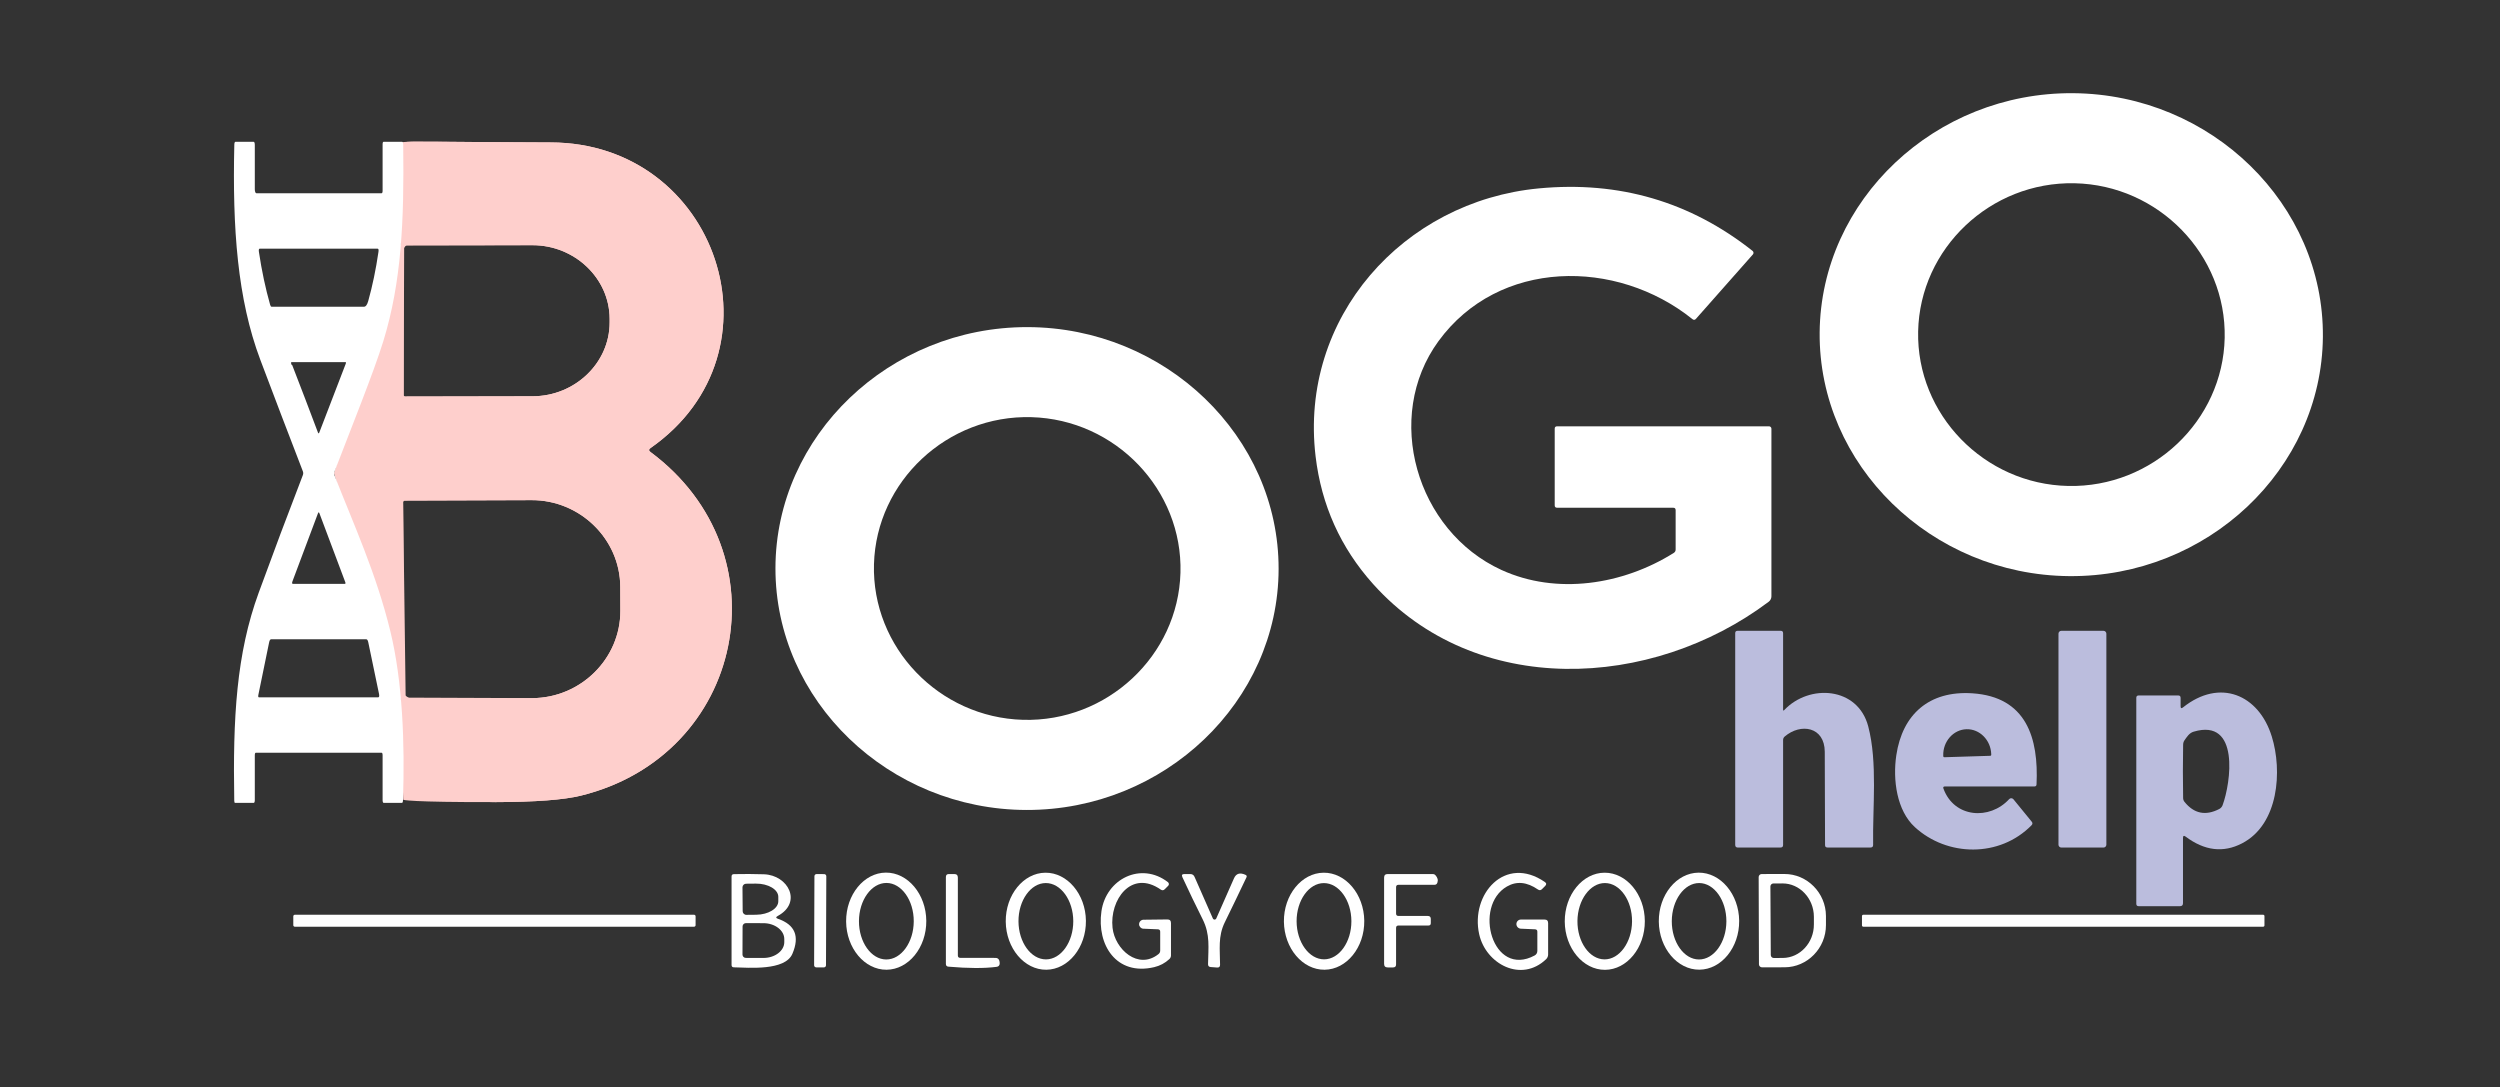 <?xml version="1.0" encoding="UTF-8" standalone="no"?><!DOCTYPE svg PUBLIC "-//W3C//DTD SVG 1.1//EN" "http://www.w3.org/Graphics/SVG/1.1/DTD/svg11.dtd"><svg width="100%" height="100%" viewBox="0 0 2175 946" version="1.1" xmlns="http://www.w3.org/2000/svg" xmlns:xlink="http://www.w3.org/1999/xlink" xml:space="preserve" xmlns:serif="http://www.serif.com/" style="fill-rule:evenodd;clip-rule:evenodd;stroke-linejoin:round;stroke-miterlimit:2;"><rect x="0" y="0" width="2175" height="946" fill="#333333" stroke="none"/><path d="M565.875,393.208c118.333,87.875 81.917,263.917 -60.5,299c-14.861,3.667 -39.597,5.542 -74.208,5.625c-75.361,0.167 -79.255,-90.083 -78.5,-90.083c-0,0 -61.94,-193.715 -61.935,-196.23l60.185,-196.853c-1.306,-0.223 1.796,-90.863 1.796,-90.863c-0,-1.389 35.218,-0.11 126.412,0.113c145,0.291 206.875,182.125 86.792,265.916c-1.556,1.111 -1.57,2.236 -0.042,3.375Zm-214.958,-178.541l0.25,129.166c-0,0.617 0.508,1.125 1.125,1.125l111.166,-0.208c36.777,-0.071 66.983,-29.074 66.917,-64.25l0,-3.167c-0.066,-35.175 -30.379,-64.064 -67.153,-64c-0.005,0 -0.009,0 -0.014,0l-111.166,0.209c-0.617,-0 -1.125,0.508 -1.125,1.125Zm-0.209,222.208l0.584,169.5c-0,0.754 0.62,1.375 1.375,1.375l110.389,-0.375c42.195,-0.147 76.797,-34.444 76.652,-75.976c0,-0.008 0,-0.016 0,-0.024l-0.083,-20.833c-0.158,-41.519 -34.986,-75.557 -77.167,-75.417l-110.375,0.375c-0.754,-0 -1.375,0.621 -1.375,1.375Z" style="fill:#FECFCC;fill-rule:nonzero;"/><path d="M565.875,393.208c118.333,87.875 81.917,263.917 -60.5,299c-14.861,3.667 -39.597,5.542 -74.208,5.625c-75.361,0.167 -80.339,-2.01 -80.339,-2.01c-0,0 -3.046,-86.696 -2.292,-86.696c0,-0 -57.809,-195.092 -57.804,-197.607l57.603,-199.435c-1.305,-0.222 1.366,-88.137 1.366,-88.137c0,-1.389 38.23,-0.254 129.424,-0.031c145,0.291 206.875,182.125 86.792,265.916c-1.556,1.111 -1.57,2.236 -0.042,3.375Zm-214.259,-177.197l-0.449,127.822c-0,0.617 0.508,1.125 1.125,1.125l111.166,-0.208c36.777,-0.071 66.983,-29.074 66.917,-64.25l0,-3.167c-0.066,-35.175 -30.379,-64.064 -67.153,-64c-0.005,0 -0.009,0 -0.014,0l-109.445,0.065c-0.618,0 -2.147,1.996 -2.147,2.613Zm-0.908,220.864l2.19,168.008c-0,0.755 2.342,2.064 3.096,2.064l107.048,0.428c0.005,-0 0.01,-0 0.014,-0c42.195,-0.147 76.797,-34.444 76.652,-75.976c0,-0.008 0,-0.016 0,-0.024l-0.083,-20.833c-0.158,-41.519 -34.986,-75.557 -77.167,-75.417l-110.375,0.375c-0.754,-0 -1.375,0.621 -1.375,1.375Z" style="fill:#FECFCC;fill-rule:nonzero;"/><path d="M332.865,165.831l-0,-40.182c-0,-1.53 0.294,-2.296 0.882,-2.296l15.99,0c0.682,0 1.035,0.888 1.059,2.664c0.864,65.943 -1.43,119.167 -17.296,170.783c-8.33,27.048 -28.467,76.873 -42.462,113.427c-0.436,1.163 -0.436,2.311 -0,3.444c16.448,42.156 36.25,84.909 48.639,135.837c10.501,43.258 12.636,96.757 10.924,146.72c-0.058,1.53 -0.382,2.296 -0.97,2.296l-15.884,-0c-0.484,-0 -0.882,-1.037 -0.882,-2.296l-0,-39.034c-0,-1.531 -0.294,-2.296 -0.883,-2.296l-109.421,0c-0.588,0 -0.882,0.765 -0.882,2.296l-0,39.034c-0,1.259 -0.399,2.296 -0.883,2.296l-16.236,-0c-0.483,-0 -0.736,-0.613 -0.759,-1.837c-1.271,-72.373 1.87,-127.984 21.284,-181.07c12.613,-34.533 25.414,-68.622 38.403,-102.268c0.424,-1.102 0.424,-2.204 0,-3.306c-12.472,-32.298 -24.808,-64.627 -37.009,-96.987c-19.925,-52.902 -24.32,-114.391 -22.625,-187.039c0.035,-1.776 0.394,-2.664 1.076,-2.664l15.637,0c0.741,0 1.112,0.965 1.112,2.893l-0,38.437c-0,1.889 0.597,3.444 1.323,3.444l108.98,0c0.589,0 0.883,-0.765 0.883,-2.296Zm-12.513,96.114c3.706,-13.256 6.677,-27.522 8.912,-42.799c0.283,-1.867 0.036,-2.801 -0.741,-2.801l-102.503,-0c-0.788,-0 -1.041,0.949 -0.759,2.847c2.471,16.44 5.724,31.763 9.76,45.968c0.318,1.133 0.747,1.699 1.288,1.699l80.337,-0c1.553,-0 2.788,-1.638 3.706,-4.914Zm-66.129,55.703c7.506,19.318 14.96,38.835 22.36,58.551c0.412,1.102 0.824,1.102 1.236,-0l22.996,-59.79c0.341,-0.888 0.27,-1.332 -0.212,-1.332l-46.945,-0c-0.494,-0 -0.594,0.505 -0.3,1.515c0.212,0.704 0.5,1.056 0.865,1.056Zm46.257,189.06l-22.573,-60.111c-0.424,-1.133 -0.847,-1.133 -1.271,-0l-22.184,59.147c-0.541,1.47 -0.418,2.204 0.371,2.204l45.462,0c0.151,-0.015 0.272,-0.341 0.272,-0.734c0,-0.188 -0.028,-0.369 -0.077,-0.506Zm18.16,49.458l-82.737,0c-0.811,0 -1.406,0.934 -1.782,2.801l-9.336,45.509c-0.294,1.469 -0.124,2.204 0.512,2.204l103.685,0c0.929,0 1.171,-1.056 0.724,-3.168l-9.284,-44.591c-0.376,-1.836 -0.97,-2.755 -1.782,-2.755Z" style="fill:#FFFFFF;fill-rule:nonzero;"/><path d="M1112.39,495.012c-0.201,115.226 -99.17,209.869 -219.241,209.66c-120.071,-0.21 -218.709,-95.198 -218.508,-210.424c0.201,-115.225 99.17,-209.868 219.241,-209.659c120.071,0.21 218.709,95.198 218.508,210.423Zm-85.385,3.301c-0,-0 -0,-0 -0,-0c2.017,-72.225 -56.507,-133.338 -129.646,-135.381c-73.138,-2.043 -134.983,55.708 -137,127.933c-0,-0 -0,-0 -0,-0c-2.017,72.225 56.507,133.338 129.645,135.381c73.139,2.043 134.983,-55.708 137.001,-127.933Z" style="fill:#FFFFFF;fill-rule:nonzero;"/><path d="M1455.72,441.73l-101.042,-0c-1.389,-0 -2.083,-0.694 -2.083,-2.083l-0,-66.667c-0,-1.389 0.694,-2.083 2.083,-2.083l184.375,-0c1.143,-0 2.083,0.94 2.083,2.083l0,145.792c0.003,1.862 -0.878,3.624 -2.375,4.75c-102.041,76.708 -254.958,84.125 -344.166,-15.417c-28.306,-31.583 -44.987,-68.639 -50.042,-111.167c-14.292,-120.541 76.167,-221.875 194.25,-233.041c69.75,-6.611 131.722,11.514 185.917,54.375c0.022,0.017 0.045,0.035 0.067,0.054c0.891,0.751 1.019,2.088 0.283,2.962c-0.019,0.023 -0.039,0.045 -0.059,0.067l-49.541,56.042c-0.945,1.055 -1.959,1.139 -3.042,0.25c-66.042,-53.042 -168.583,-52.625 -220.958,19.166c-48.125,65.959 -19.334,165.042 54.708,199c47.958,22 105.708,13.042 150,-14.791c1.083,-0.695 1.625,-1.681 1.625,-2.959l-0,-34.25c-0,-1.389 -0.695,-2.083 -2.083,-2.083Z" style="fill:#FFFFFF;fill-rule:nonzero;"/><path d="M2020.91,293.062l0,0.001c-1.005,115.244 -100.652,209.213 -220.741,208.165c-0,-0 -0,-0 -0,-0c-120.09,-1.048 -218.081,-96.742 -217.075,-211.986l-0,-0c1.005,-115.244 100.652,-209.213 220.741,-208.165c0,-0 0,-0 0,-0c120.09,1.048 218.081,96.742 217.075,211.985Zm-85.437,0.842c-0,-0 -0,-0 -0,-0c1.513,-72.238 -57.436,-132.941 -130.588,-134.473l0,-0c-73.151,-1.532 -134.591,56.649 -136.104,128.886c0,0 0,0 0,0c-1.513,72.238 57.436,132.941 130.588,134.473l-0,0c73.151,1.532 134.591,-56.649 136.104,-128.886Z" style="fill:#FFFFFF;fill-rule:nonzero;"/><path d="M771.295,843.666c-0,-0 -0,-0 -0,-0c-19.131,0.133 -35.007,-18.829 -35.169,-42.006l-0,-0c-0.162,-23.177 15.448,-42.359 34.579,-42.492c0,-0.001 0,-0.001 0,-0.001c19.131,-0.133 35.007,18.829 35.169,42.006l0,0c0.162,23.177 -15.448,42.359 -34.579,42.493Zm-0.286,-8.916l-0,0c13.074,0.046 23.886,-14.945 23.949,-33.208l0,-0.001c0.064,-18.263 -10.642,-33.329 -23.717,-33.374l0,-0c-13.074,-0.046 -23.886,14.945 -23.949,33.208l-0,0c-0.064,18.263 10.642,33.329 23.717,33.375Z" style="fill:#FFFFFF;fill-rule:nonzero;"/><path d="M910.317,843.664c-19.131,0.2 -35.072,-18.687 -35.315,-41.841c-0.242,-23.153 15.3,-42.37 34.431,-42.57c19.131,-0.201 35.072,18.687 35.315,41.84c0.242,23.154 -15.3,42.371 -34.431,42.571Zm-0.285,-8.997l0.001,-0c13.074,-0.046 23.781,-15.074 23.717,-33.292l-0,-0c-0.064,-18.218 -10.875,-33.171 -23.949,-33.125l-0,0c-13.075,0.046 -23.781,15.074 -23.718,33.291l0,0.001c0.064,18.217 10.875,33.17 23.949,33.125Z" style="fill:#FFFFFF;fill-rule:nonzero;"/><path d="M1007.42,808.5l-12.959,-0.542c-1.961,-0.232 -3.455,-1.914 -3.455,-3.889c-0,-2.022 1.566,-3.729 3.58,-3.902l21,-0.25c2.111,-0.028 3.167,1.027 3.167,3.166l0,28.167c0.002,1.19 -0.513,2.34 -1.417,3.167c-3.75,3.472 -8.139,5.805 -13.166,7c-33,7.791 -50.125,-19.459 -45.917,-48.625c4.083,-28.292 34.542,-43.292 57.833,-25.334c0.531,0.402 0.843,1.03 0.843,1.695c-0,0.569 -0.229,1.114 -0.634,1.514l-2.959,2.958c-1.055,1.083 -2.208,1.194 -3.458,0.333c-25.667,-17.916 -44.667,9 -41.958,33.292c2.083,18.708 22.333,36.875 40,22.792c0.972,-0.778 1.458,-1.806 1.458,-3.084l0,-16.375c0,-1.305 -0.653,-2 -1.958,-2.083Z" style="fill:#FFFFFF;fill-rule:nonzero;"/><path d="M1152.4,843.664c-19.176,0.201 -35.155,-18.686 -35.398,-41.839c-0.242,-23.154 15.338,-42.372 34.514,-42.572c19.177,-0.201 35.156,18.686 35.399,41.839c0.242,23.154 -15.338,42.371 -34.515,42.572Zm-0.409,-9.039l-0,-0c13.074,-0.046 23.781,-15.055 23.717,-33.25l0,-0c-0.063,-18.195 -10.874,-33.129 -23.949,-33.083l0,-0c-13.074,0.045 -23.781,15.055 -23.717,33.249l-0,0.001c0.063,18.194 10.874,33.129 23.949,33.083Z" style="fill:#FFFFFF;fill-rule:nonzero;"/><path d="M1335.54,808.5l-12.375,-0.542c-1.048,-0.033 -2.046,-0.478 -2.775,-1.238c-1.519,-1.585 -1.479,-4.125 0.089,-5.629c0.762,-0.731 1.79,-1.124 2.852,-1.091l20.417,0c2.083,0 3.125,1.042 3.125,3.125l0,27.292c0,1.517 -0.616,2.976 -1.708,4.041c-21.625,20.75 -52.459,4.25 -58.25,-21.583c-7.834,-34.917 22.5,-69.333 57.041,-45.583c1.528,1.027 1.639,2.194 0.334,3.5l-2.75,2.75c-1.084,1.083 -2.25,1.194 -3.5,0.333c-9.584,-6.611 -18.584,-7.486 -27,-2.625c-29.667,17.125 -12.667,79.792 24.125,60c1.434,-0.768 2.333,-2.276 2.333,-3.917l0,-16.75c0,-1.305 -0.653,-2 -1.958,-2.083Z" style="fill:#FFFFFF;fill-rule:nonzero;"/><path d="M1396.39,843.75l-0,-0c-19.109,0.1 -34.933,-18.89 -35.054,-42.067l-0,-0.001c-0.122,-23.177 15.503,-42.332 34.611,-42.432l0.001,0c19.108,-0.1 34.932,18.89 35.054,42.067l-0,0.001c0.121,23.177 -15.503,42.332 -34.612,42.432Zm-0.553,-9.085c0,0 0,0 0,0c13.029,0.114 23.88,-14.783 24.039,-32.999c0,-0 0,-0.001 0,-0.001c0.159,-18.216 -10.431,-33.3 -23.459,-33.414c-0,0 -0,0 -0,0c-13.029,-0.113 -23.88,14.783 -24.039,33c-0,0 -0,0 -0,0c-0.159,18.217 10.431,33.301 23.459,33.414Z" style="fill:#FFFFFF;fill-rule:nonzero;"/><path d="M1478.49,843.623c0,0 0,0 0,0c-19.177,0.168 -35.123,-18.747 -35.325,-41.901c-0,-0 -0,-0 -0,-0c-0.202,-23.154 15.412,-42.345 34.589,-42.512c-0,-0 -0,-0 -0,-0c19.177,-0.167 35.123,18.748 35.325,41.902c0,-0 0,-0 0,-0c0.202,23.154 -15.412,42.344 -34.589,42.511Zm-0.401,-8.873c0,0 0,0 0,0c13.029,0.045 23.803,-14.927 23.866,-33.167l0,-0c0.064,-18.241 -10.605,-33.287 -23.633,-33.333c-0.001,-0 -0.001,-0 -0.001,-0c-13.029,-0.045 -23.802,14.927 -23.866,33.167l0,0c-0.063,18.241 10.605,33.287 23.634,33.333Z" style="fill:#FFFFFF;fill-rule:nonzero;"/><path d="M676.875,799.375c14.833,5.111 19,15.264 12.5,30.458c-6.417,14.917 -37.875,12.042 -50.917,11.75c-1.333,-0.027 -2,-0.708 -2,-2.041l0,-77c0,-1.334 0.681,-2.014 2.042,-2.042c8.806,-0.194 17.5,-0.153 26.083,0.125c21.167,0.667 33.667,24.542 12.084,36.25c-1.834,1 -1.764,1.833 0.208,2.5Zm-30.917,-27.375l0.167,20.75c-0,0 -0,0 -0,0c-0,1.737 1.429,3.167 3.167,3.167c0.014,-0 0.027,-0 0.041,-0l8.542,-0.084c10.619,-0.1 19.304,-5.42 19.25,-11.791l0,-3.834c-0,-0.001 -0,-0.002 -0,-0.003c-0.056,-6.377 -8.847,-11.548 -19.476,-11.455c-0.008,-0 -0.016,-0 -0.024,0l-8.542,0.083c-1.721,0.023 -3.125,1.445 -3.125,3.167Zm0.084,33.958l-0.084,24.5c0,0.014 0,0.028 0,0.042c0,1.577 1.298,2.875 2.875,2.875l15.334,0.042c9.93,0.032 18.126,-6.152 18.166,-13.709l0,-2.666c0,-0.007 0,-0.014 0,-0.02c0.027,-7.566 -8.133,-13.821 -18.076,-13.855c-0.003,-0 -0.005,-0 -0.007,-0l-15.333,-0.042c-1.562,-0 -2.853,1.272 -2.875,2.833Z" style="fill:#FFFFFF;fill-rule:nonzero;"/><path d="M718.615,839.81c-0.004,1.005 -0.834,1.83 -1.84,1.826l-6.667,-0.023c-1.003,-0.003 -1.827,-0.83 -1.827,-1.833c0,-0.002 0,-0.005 0,-0.007l0.271,-77.499c0.004,-1.006 0.834,-1.83 1.84,-1.827l6.666,0.023c1.004,0.004 1.827,0.83 1.827,1.834c0,0.002 0,0.004 0,0.006l-0.27,77.5Z" style="fill:#FFFFFF;fill-rule:nonzero;"/><path d="M835.417,833.333l30.916,0.042c1.407,0.001 2.653,0.939 3.042,2.292c0.917,3.333 0.111,5.166 -2.417,5.5c-10.639,1.389 -24.583,1.333 -41.833,-0.167c-1.472,-0.111 -2.208,-0.917 -2.208,-2.417l-0,-75.583c-0,-1.722 0.875,-2.583 2.625,-2.583l4.666,-0c2.084,-0 3.125,1.041 3.125,3.125l0,67.708c0,1.389 0.695,2.083 2.084,2.083Z" style="fill:#FFFFFF;fill-rule:nonzero;"/><path d="M1055.17,799.042c0.251,0.604 0.845,1 1.5,1c0.654,-0 1.248,-0.396 1.5,-1c5.222,-11.639 10.347,-23.25 15.375,-34.834c1.861,-4.305 5.222,-5.333 10.083,-3.083c1,0.472 1.264,1.194 0.792,2.167c-6.195,13.083 -12.459,26.083 -18.792,39c-6.125,12.416 -4.208,23.791 -4.167,37.041c0,1.75 -0.861,2.556 -2.583,2.417l-5.583,-0.417c-1.556,-0.111 -2.32,-0.958 -2.292,-2.541c0.208,-14.25 2,-25.625 -4.667,-38.959c-6.083,-12.166 -11.972,-24.402 -17.666,-36.708c-0.834,-1.806 -0.25,-2.708 1.75,-2.708l5.083,-0c1.778,-0 3.028,0.819 3.75,2.458l15.917,36.167Z" style="fill:#FFFFFF;fill-rule:nonzero;"/><path d="M1216.67,796.875l25.5,0c1.75,0 2.625,0.875 2.625,2.625l-0,3.625c-0,1.389 -0.695,2.083 -2.084,2.083l-26.041,0c-1.389,0 -2.084,0.695 -2.084,2.084l0,31.791c0,1.723 -0.875,2.584 -2.625,2.584l-4.666,-0c-2.084,-0 -3.125,-1.042 -3.125,-3.125l-0,-75c-0,-2.084 1.041,-3.125 3.125,-3.125l39.375,-0c0.833,-0 1.541,0.319 2.125,0.958c1.972,2.167 2.541,4.375 1.708,6.625c-0.444,1.194 -1.306,1.792 -2.583,1.792l-31.25,-0c-1.389,-0 -2.084,0.694 -2.084,2.083l0,22.917c0,1.389 0.695,2.083 2.084,2.083Z" style="fill:#FFFFFF;fill-rule:nonzero;"/><path d="M1530.04,763.042c-0,-1.44 1.185,-2.625 2.625,-2.625l19.75,-0.042c19.771,-0.067 36.097,16.428 36.166,36.542l0,7.833c0.07,20.114 -16.142,36.723 -35.913,36.792c-0.001,-0 -0.002,-0 -0.003,-0l-19.75,0.041c-1.44,0 -2.625,-1.185 -2.625,-2.625l-0.25,-75.916Zm10.208,8.166l0.333,59.667c0,1.417 1.166,2.583 2.584,2.583l7.916,-0.041c14.892,-0.087 27.075,-13.248 27,-29.167l0,-6.75c0,-0.006 0,-0.012 0,-0.018c-0.083,-15.931 -12.415,-28.977 -27.318,-28.899l-7.932,0.042c-1.417,0 -2.583,1.166 -2.583,2.583Z" style="fill:#FFFFFF;fill-rule:nonzero;"/><path d="M605.167,804.917c-0,0.731 -0.602,1.333 -1.334,1.333l-347.333,0c-0.731,0 -1.333,-0.602 -1.333,-1.333l-0,-7.75c-0,-0.732 0.602,-1.334 1.333,-1.334l347.333,0c0.732,0 1.334,0.602 1.334,1.334l-0,7.75Z" style="fill:#FFFFFF;fill-rule:nonzero;"/><path d="M1970.08,805.125c0,0.617 -0.508,1.125 -1.125,1.125l-347.916,0c-0.617,0 -1.125,-0.508 -1.125,-1.125l-0,-8.167c-0,-0.617 0.508,-1.125 1.125,-1.125l347.916,0c0.617,0 1.125,0.508 1.125,1.125l0,8.167Z" style="fill:#FFFFFF;fill-rule:nonzero;"/><path d="M1552.29,617.754c21.708,-22.959 64.041,-20.375 73.083,14.25c8.208,31.291 3.708,70.5 4.25,103c0.028,1.555 -0.722,2.333 -2.25,2.333l-37.458,0c-1.417,0 -2.125,-0.694 -2.125,-2.083c-0.056,-27.111 -0.139,-54.181 -0.25,-81.209c-0.084,-21.833 -20.959,-25.208 -34.917,-13.208c-0.889,0.806 -1.333,1.806 -1.333,3l-0,91.292c-0,1.472 -0.736,2.208 -2.209,2.208l-37.083,0.042c-1.583,-0 -2.375,-0.792 -2.375,-2.375l0,-184.125c0,-1.389 0.695,-2.084 2.083,-2.084l37.5,0c1.389,0 2.084,0.695 2.084,2.084l-0,66.458c-0,1 0.333,1.139 1,0.417Z" style="fill:#BBBDDD;fill-rule:nonzero;"/><path d="M1832.54,734.879c-0,1.371 -1.129,2.5 -2.5,2.5l-36.667,-0c-1.371,-0 -2.5,-1.129 -2.5,-2.5l0,-183.584c0,-1.371 1.129,-2.5 2.5,-2.5l36.667,0c1.371,0 2.5,1.129 2.5,2.5l-0,183.584Z" style="fill:#BBBDDD;fill-rule:nonzero;"/><path d="M1899.24,615.42c31.917,-25.5 65.875,-11.25 77.208,25.334c9.25,29.708 6.167,76.458 -25.958,93c-16.222,8.389 -32.542,6.43 -48.958,-5.875c-1.556,-1.167 -2.334,-0.778 -2.334,1.166l0,56.75c0,1.723 -0.875,2.584 -2.625,2.584l-35.916,-0c-1.389,-0 -2.084,-0.695 -2.084,-2.084l0,-179.166c0,-1.389 0.695,-2.084 2.084,-2.084l34.375,0c1.389,0 2.083,0.695 2.083,2.084l0,7.25c0,1.833 0.708,2.18 2.125,1.041Zm9.292,21.125c-4,1.167 -6,4.709 -8.125,7.667c-0.695,1.028 -1.056,2.292 -1.084,3.792c-0.277,15.389 -0.277,30.833 0,46.333c0.028,1.222 0.417,2.306 1.167,3.25c8.278,10.306 18.361,12.389 30.25,6.25c1.342,-0.697 2.382,-1.87 2.917,-3.292c7.208,-19.458 15.125,-75.916 -25.125,-64Z" style="fill:#BBBDDD;fill-rule:nonzero;"/><path d="M1690.79,686.045c9.25,25.542 40.208,27.709 57.166,9.209c0.466,-0.512 1.127,-0.804 1.818,-0.804c0.731,0 1.424,0.326 1.891,0.887l15.916,19.5c0.889,1.083 0.848,2.125 -0.125,3.125c-27.916,28.458 -73.541,27.333 -101.541,1.625c-15.75,-14.417 -19.292,-41.125 -16.125,-62.5c5.291,-35.583 28.541,-56.375 66.125,-53.917c47.125,3.084 57.791,38.959 55.875,79.25c-0.056,1.195 -0.681,1.792 -1.875,1.792l-77.834,0c-1.305,0 -1.736,0.611 -1.291,1.833Zm0.666,-27.25l40.167,-1.25c0.419,-0.021 0.751,-0.371 0.751,-0.79c0,-0.014 -0,-0.029 -0.001,-0.043l0,-0.626c-0.385,-12.245 -10.12,-22.026 -21.566,-21.666l-0.021,0.001c-11.446,0.359 -20.548,10.732 -20.164,22.978c0.001,0.007 0.001,0.014 0.001,0.021l0.042,0.625c0.022,0.419 0.372,0.751 0.791,0.75Z" style="fill:#BBBDDD;fill-rule:nonzero;"/></svg>
